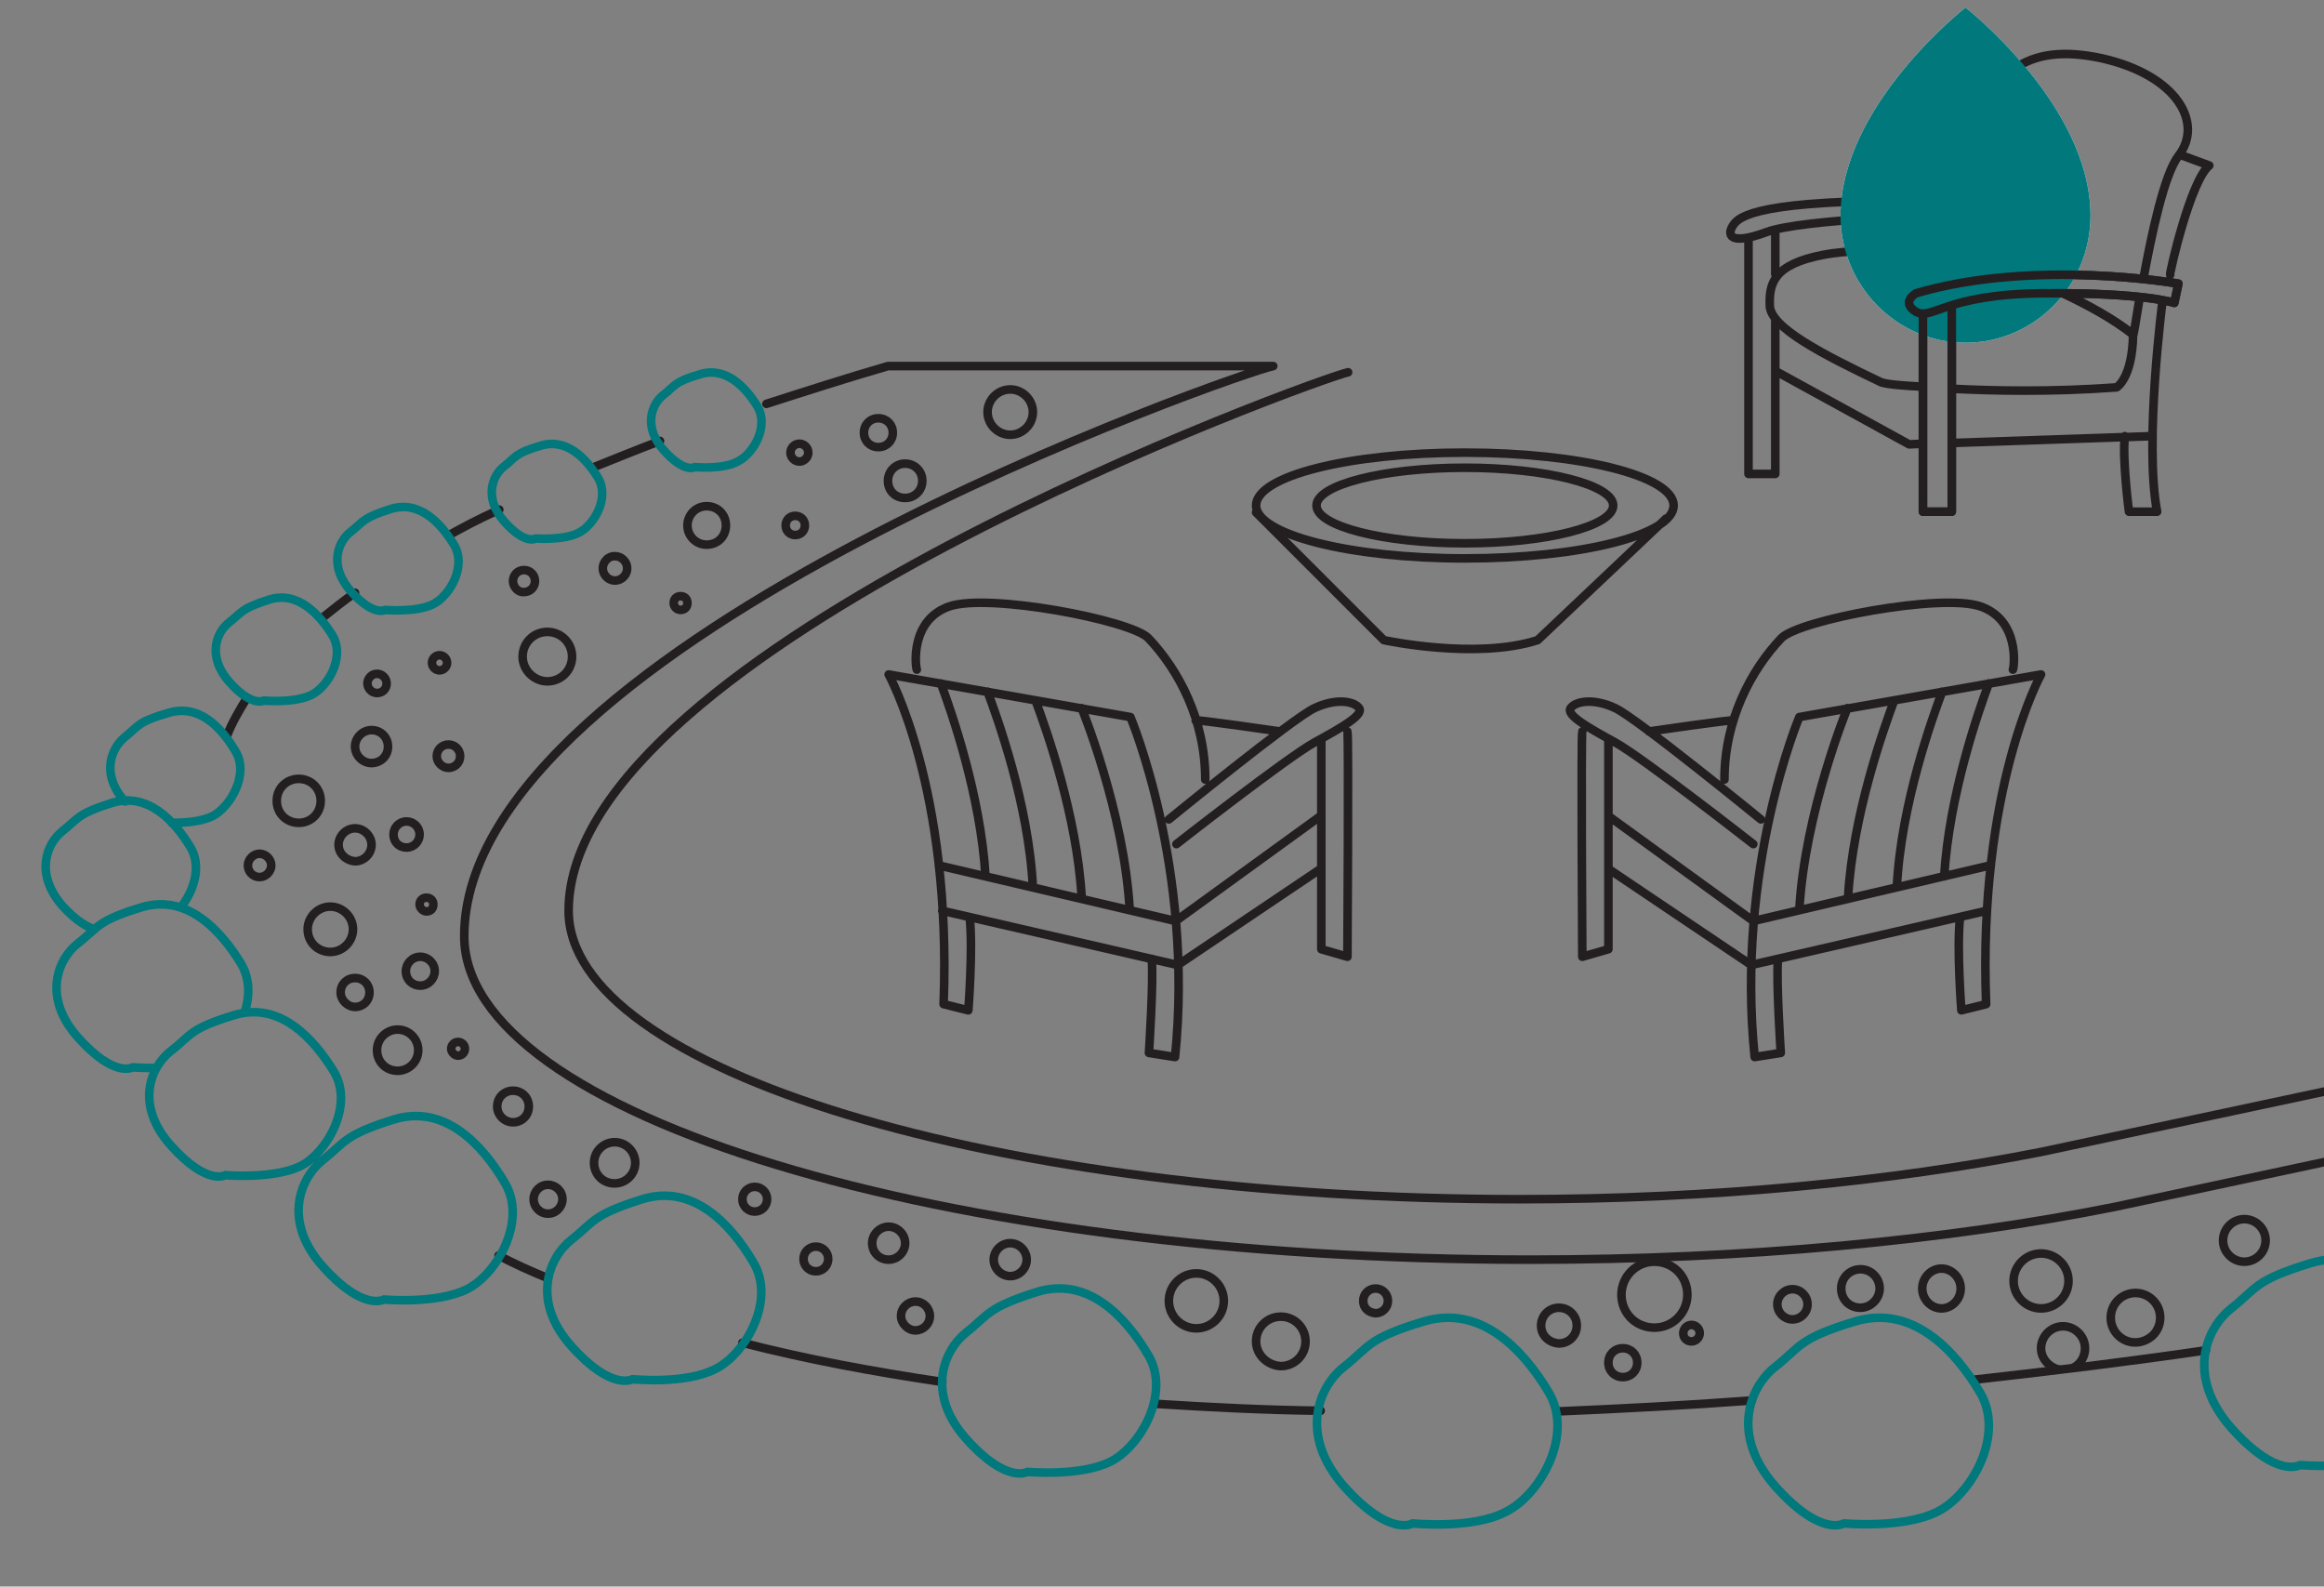 <?xml version="1.0" encoding="UTF-8"?> <svg xmlns="http://www.w3.org/2000/svg" xmlns:xlink="http://www.w3.org/1999/xlink" version="1.1" id="_Layer_" x="0px" y="0px" viewBox="0 0 338.4 231" style="enable-background:new 0 0 338.4 231;" xml:space="preserve"><rect x="0" y="0" width="338.4" height="231" fill="#808080" stroke="none"/> <style type="text/css"> .st0{clip-path:url(#SVGID_00000048484051005815548350000017596698082103212685_);} .st1{fill:#FFFFFF;} .st2{clip-path:url(#SVGID_00000147192427475348840670000010904531692004446900_);} .st3{fill:none;stroke:#231F20;stroke-width:1.25;stroke-linecap:round;stroke-linejoin:round;stroke-miterlimit:10;} .st4{fill:none;stroke:#00787C;stroke-width:1.25;stroke-linecap:round;stroke-linejoin:round;stroke-miterlimit:10;} .st5{clip-path:url(#SVGID_00000137105798235435608670000010817016544798121905_);} .st6{clip-path:url(#SVGID_00000005238960564509765820000002833303296865204146_);fill:none;stroke:#231F20;stroke-width:1.25;stroke-linecap:round;stroke-linejoin:round;stroke-miterlimit:10;} .st7{clip-path:url(#SVGID_00000119099588497361339230000006513943847597106090_);} .st8{clip-path:url(#SVGID_00000067952042226031888870000002053879424141771949_);} .st9{fill:#00787C;} .st10{clip-path:url(#SVGID_00000018223445492655234450000007139277314464611230_);fill:none;stroke:#231F20;stroke-width:1.25;stroke-linecap:round;stroke-linejoin:round;stroke-miterlimit:10;} </style> <g> <g> <g> <g> <defs> <rect id="SVGID_1_" width="338.4" height="231"></rect> </defs> <clipPath id="SVGID_00000041253001328191249360000010294641402440063142_"> <use xlink:href="#SVGID_1_" style="overflow:visible;"></use> </clipPath> <g style="clip-path:url(#SVGID_00000041253001328191249360000010294641402440063142_);"> <path class="st1" d="M286.2,1.1c0,0-18.2,14.2-18.2,30.3c0,10.2,8.2,18.5,18.2,18.5s18.2-8.3,18.2-18.5 C304.4,15.3,286.2,1.1,286.2,1.1"></path> </g> </g> </g> </g> <g> <g> <g> <defs> <rect id="SVGID_00000016052879316312746530000002076718920918816900_" width="338.4" height="231"></rect> </defs> <clipPath id="SVGID_00000134208987097799688320000018131584720230209470_"> <use xlink:href="#SVGID_00000016052879316312746530000002076718920918816900_" style="overflow:visible;"></use> </clipPath> <g style="clip-path:url(#SVGID_00000134208987097799688320000018131584720230209470_);"> <path class="st3" d="M182.9,74.6l18.6,18.6c0,0,13.4,2.9,22.4,0l18.7-17.7 M243.7,73.6c0,4.3-13.6,7.7-30.4,7.7 s-30.4-3.5-30.4-7.7c0-4.3,13.6-7.7,30.4-7.7S243.7,69.3,243.7,73.6z M234.9,73.6c0,3-9.7,5.5-21.6,5.5 c-11.9,0-21.6-2.5-21.6-5.5s9.7-5.5,21.6-5.5S234.9,70.6,234.9,73.6z M47,89.9c1.5-1.2,3-2.4,4.7-3.6 M65.4,77.9 c2-1.1,3.8-2.1,7.3-3.7 M86.5,68c3-1.2,6.2-2.5,9.6-3.8 M416.6,178.4c-2.7,0.6-5.6,1.3-8.8,2 M111.6,58.8 c5.6-1.8,11.5-3.7,17.7-5.5h56.1c-4.1,0.7-117.8,40.1-117.8,83c0,26,69.5,47.1,155.2,47.1c31.4,0,60.7-2.8,85.2-7.7l109-23.3 M321.2,196.6c-10.9,1.6-22.3,3-33.9,4.3 M255.1,203.9c-9.4,0.7-18.9,1.2-28.4,1.6 M192.3,205.4c-8-0.1-16-0.5-23.9-1 M137.2,201.2c-10.1-1.5-19.8-3.3-29.1-5.7 M79.8,186.1c-2.5-1-4.9-2.1-7.2-3.3 M33.1,107c0.7-1.8,1.7-3.5,2.8-5.3"></path> <path class="st3" d="M170.2,119.3c0,0,18-14.7,21.2-16.2s5.8-1,6.5,0s-2.5,2.8-6.5,5s-20.1,14.8-20.1,14.8 M186.4,106.5 c0,0-12.3-1.8-12.3-1.6 M133.5,97.5c-0.2-0.5-1-7.2,4.7-9.2s26.5,2,29,4.6c4.4,4.6,8.3,11.9,8.3,20.6 M192.3,126.5l-20.8,14 l-34.3-7.9 M192.3,118.8l-21.1,15.3l-34.5-8.1 M196.2,106.5c0.2,0.5,0,32.8,0,32.8l-3.8-1.1v-30.6 M137,99.5 c1.5,4,5.8,16.3,6.5,28.1 M143.8,100.7c1.3,3.5,6,16.3,6.6,28.5 M150.9,102.3c1.4,3.8,5.9,16.3,6.6,28.3 M157.5,103.1 c0,0,6.2,15.1,7,29.4 M167.7,139.6c0.3,3-0.4,13.7-0.4,13.7l3.8,0.6c2.8-27.5-6.5-49.5-6.5-49.5l-35.2-6.2c0,0,9.2,16.5,8,48 l3.6,0.9c0,0,0.7-9,0.2-13.5 M256.4,119.3c0,0-18-14.7-21.2-16.2s-5.8-1-6.5,0s2.5,2.8,6.5,5s20.1,14.8,20.1,14.8 M240.1,106.5 c0,0,12.3-1.8,12.3-1.6 M293.1,97.5c0.2-0.5,1-7.2-4.7-9.2s-26.5,2-29,4.6c-4.4,4.6-8.3,11.9-8.3,20.6 M234.2,126.5l20.8,14 l34.3-7.9 M234.2,118.8l21.1,15.3l34.5-8.1 M230.4,106.5c-0.2,0.5,0,32.8,0,32.8l3.8-1.1v-30.6 M289.6,99.5 c-1.5,4-5.8,16.3-6.5,28.1 M282.8,100.7c-1.3,3.5-6,16.3-6.6,28.5 M275.7,102.3c-1.4,3.8-5.9,16.3-6.6,28.3 M269,103.1 c0,0-6.2,15.1-7,29.4 M258.9,139.6c-0.3,3,0.4,13.7,0.4,13.7l-3.8,0.6c-2.8-27.5,6.5-49.5,6.5-49.5l35.2-6.2c0,0-9.2,16.5-8,48 l-3.6,0.9c0,0-0.7-9-0.2-13.5"></path> <path class="st3" d="M416.9,142.2l-119.6,25.5c-21.8,4.3-47.9,6.9-76,6.9c-76.5,0-138.5-18.8-138.5-42 c0-38.2,109.8-77.7,113.5-78.4"></path> <path class="st4" d="M18.2,116.7c-3.6-4-2-7.8,0-9.4s1.8-2.2,6.3-3.5c4.5-1.4,7.8,2.2,9.8,5.6c2,3.3-0.7,8-3.3,9.4 c-1.8,0.9-4.4,1-6,1 M13.8,135.3c-1-0.3-2.6-1.1-4.7-3.4c-4.1-4.7-2.3-9.1,0-10.9s2.1-2.5,7.2-4.1c5.2-1.6,9.1,2.6,11.4,6.4 c1.6,2.6,0.7,5.9-1,8.3 M22.8,155.5c-2,0-3.5-0.1-3.5-0.1s-2.6,1.6-7.9-4.3c-5.3-5.9-3-11.5,0-13.8s2.6-3.2,9.2-5.2 s11.5,3.3,14.5,8.2c1.3,2.2,1.3,4.8,0.5,7.1 M101.2,68c0,0-1.5,1-4.6-2.5c-3-3.4-1.7-6.7,0-8s1.5-1.9,5.3-3 c3.8-1.2,6.7,1.9,8.4,4.7c1.7,2.9-0.6,6.9-2.9,8C105.2,68.4,101.2,68,101.2,68z M78,78.4c0,0-1.5,1-4.6-2.5c-3-3.4-1.7-6.7,0-8 s1.5-1.9,5.3-3c3.8-1.2,6.7,1.9,8.4,4.7c1.7,2.9-0.6,6.9-2.9,8C82,78.7,78,78.4,78,78.4z M51.1,86.1c-3.3-3.7-1.9-7.3,0-8.7 c1.9-1.5,1.7-2,5.8-3.3c4.2-1.3,7.3,2.1,9.2,5.2S65.5,86.8,63,88s-6.9,0.8-6.9,0.8S54.4,89.8,51.1,86.1 M38.4,102 c0,0-1.7,1-5-2.7s-1.9-7.3,0-8.7c1.9-1.5,1.7-2,5.8-3.3s7.3,2.1,9.2,5.2s-0.6,7.5-3.1,8.7C42.8,102.4,38.4,102,38.4,102z M32.8,171.1c0,0-2.6,1.6-7.9-4.3c-5.3-5.9-3-11.5,0-13.8s2.6-3.2,9.2-5.2s11.5,3.3,14.5,8.2s-1,11.9-4.9,13.8 C39.7,171.7,32.8,171.1,32.8,171.1z M55.9,189.2c0,0-3,1.8-8.9-4.8s-3.3-12.9,0-15.5s3-3.6,10.3-5.9c7.4-2.3,12.9,3.6,16.2,9.2 c3.3,5.5-1.1,13.3-5.5,15.5S55.9,189.2,55.9,189.2z M92.1,200.8c0,0-3,1.8-8.9-4.8s-3.3-12.9,0-15.5s3-3.6,10.3-5.9 c7.4-2.3,12.9,3.6,16.2,9.2c3.3,5.5-1.1,13.3-5.5,15.5C99.8,201.6,92.1,200.8,92.1,200.8z M149.6,214.3c0,0-3,1.8-8.9-4.8 s-3.3-12.9,0-15.5s3-3.6,10.3-5.9c7.4-2.3,12.9,3.6,16.2,9.2c3.3,5.5-1.1,13.3-5.5,15.5C157.4,215,149.6,214.3,149.6,214.3z M205.7,221.8c0,0-3.3,2.1-10-5.4c-6.6-7.5-3.7-14.5,0-17.4s3.3-4.1,11.6-6.6s14.5,4.1,18.2,10.3s-1.2,14.9-6.2,17.4 C214.4,222.7,205.7,221.8,205.7,221.8z M268.5,221.8c0,0-3.3,2.1-10-5.4c-6.6-7.5-3.7-14.5,0-17.4c3.7-2.9,3.3-4.1,11.6-6.6 c8.3-2.5,14.5,4.1,18.2,10.3s-1.2,14.9-6.2,17.4S268.5,221.8,268.5,221.8z M390.2,203.4c0,0-3.3,2.1-10-5.4 c-6.6-7.5-3.7-14.5,0-17.4s3.3-4.1,11.6-6.6c8.3-2.5,14.5,4.1,18.2,10.3s-1.2,14.9-6.2,17.4 C398.9,204.2,390.2,203.4,390.2,203.4z M334.9,213.3c0,0-3.3,2.1-10-5.4c-6.6-7.5-3.7-14.5,0-17.4s3.3-4.1,11.6-6.6 c8.3-2.5,14.5,4.1,18.2,10.3s-1.2,14.9-6.2,17.4C343.6,214.1,334.9,213.3,334.9,213.3z"></path> </g> </g> </g> </g> <g> <g> <g> <defs> <rect id="SVGID_00000078747422232092064100000002437290405828987535_" width="338.4" height="231"></rect> </defs> <clipPath id="SVGID_00000026841999888184042750000010322844660629658767_"> <use xlink:href="#SVGID_00000078747422232092064100000002437290405828987535_" style="overflow:visible;"></use> </clipPath> <g style="clip-path:url(#SVGID_00000026841999888184042750000010322844660629658767_);"> <g> <g> <g> <defs> <path id="SVGID_00000006700149071089489420000005639099153894313877_" d="M129.3,53.7C3.4,92.8,25.5,140.5,25.5,140.5 c45.6,89.2,235.8,68.1,341.7,48.5v-25.5l-59.3,12.7c-24.4,4.9-53.7,7.7-85.2,7.7c-85.7,0-155.2-21.1-155.2-47.1 c0-42.8,113.7-82.3,117.8-83.1L129.3,53.7L129.3,53.7z"></path> </defs> <clipPath id="SVGID_00000143578787187067614290000010253273112902413953_"> <use xlink:href="#SVGID_00000006700149071089489420000005639099153894313877_" style="overflow:visible;"></use> </clipPath> <path style="clip-path:url(#SVGID_00000143578787187067614290000010253273112902413953_);fill:none;stroke:#231F20;stroke-width:1.25;stroke-linecap:round;stroke-linejoin:round;stroke-miterlimit:10;" d=" M129.3,70c0-1.4,1.1-2.5,2.5-2.5s2.5,1.1,2.5,2.5s-1.1,2.5-2.5,2.5S129.3,71.5,129.3,70z M53.5,99.5c0-0.7,0.6-1.4,1.4-1.4 c0.7,0,1.4,0.6,1.4,1.4s-0.6,1.4-1.4,1.4S53.5,100.2,53.5,99.5z M62.9,96.5c0-0.6,0.5-1.1,1.1-1.1s1.1,0.5,1.1,1.1 s-0.5,1.1-1.1,1.1S62.9,97.1,62.9,96.5z M74.7,84.6c0-0.9,0.7-1.6,1.6-1.6s1.6,0.7,1.6,1.6s-0.7,1.6-1.6,1.6 C75.5,86.3,74.7,85.5,74.7,84.6z M98.1,87.8c0-0.6,0.4-1,1-1s1,0.4,1,1s-0.4,1-1,1S98.1,88.3,98.1,87.8z M100.1,76.5 c0-1.5,1.2-2.8,2.8-2.8s2.8,1.2,2.8,2.8s-1.2,2.8-2.8,2.8S100.1,78,100.1,76.5z M115.1,65.9c0-0.7,0.6-1.3,1.3-1.3 c0.7,0,1.3,0.6,1.3,1.3s-0.6,1.3-1.3,1.3C115.7,67.2,115.1,66.6,115.1,65.9z M114.4,76.5c0-0.8,0.6-1.4,1.4-1.4 s1.4,0.6,1.4,1.4s-0.6,1.4-1.4,1.4S114.4,77.3,114.4,76.5z M143.8,60c0-1.8,1.5-3.3,3.3-3.3s3.3,1.5,3.3,3.3 s-1.5,3.3-3.3,3.3S143.8,61.8,143.8,60z M125.8,63c0-1.2,0.9-2.1,2.1-2.1c1.2,0,2.1,0.9,2.1,2.1s-0.9,2.1-2.1,2.1 S125.8,64.2,125.8,63z M59.1,141.4c0-1.1,0.9-2.1,2.1-2.1c1.1,0,2.1,0.9,2.1,2.1c0,1.1-0.9,2.1-2.1,2.1 S59.1,142.6,59.1,141.4z M49.6,144.5c0-1.2,0.9-2.1,2.1-2.1c1.2,0,2.1,0.9,2.1,2.1c0,1.2-0.9,2.1-2.1,2.1 C50.6,146.6,49.6,145.6,49.6,144.5z M65.7,152.7c0-0.5,0.4-1,1-1c0.5,0,1,0.4,1,1c0,0.5-0.4,1-1,1 C66.2,153.7,65.7,153.2,65.7,152.7z M88.3,81.5c-0.7,0.7-0.7,1.8,0,2.5s1.8,0.7,2.5,0s0.7-1.8,0-2.5 C90.1,80.8,88.9,80.8,88.3,81.5z M76.1,95.6c0-2,1.6-3.6,3.6-3.6s3.6,1.6,3.6,3.6s-1.6,3.6-3.6,3.6 C77.8,99.2,76.1,97.6,76.1,95.6z M49.3,123c0-1.3,1.1-2.4,2.4-2.4c1.3,0,2.4,1.1,2.4,2.4s-1.1,2.4-2.4,2.4 C50.4,125.3,49.3,124.3,49.3,123z M51.7,108.7c0-1.3,1.1-2.4,2.4-2.4c1.4,0,2.4,1.1,2.4,2.4c0,1.4-1.1,2.4-2.4,2.4 S51.7,110,51.7,108.7z M61.1,131.7c0-0.6,0.4-1,1-1s1,0.4,1,1s-0.4,1-1,1C61.6,132.7,61.1,132.2,61.1,131.7z M54.9,152.9 c0-1.7,1.4-3,3-3c1.7,0,3,1.4,3,3c0,1.7-1.4,3-3,3C56.2,155.9,54.9,154.6,54.9,152.9z M36.1,126c0-0.9,0.8-1.7,1.7-1.7 s1.7,0.8,1.7,1.7c0,0.9-0.8,1.7-1.7,1.7C36.8,127.7,36.1,126.9,36.1,126z M44.8,135.3c0-1.8,1.5-3.3,3.3-3.3 s3.3,1.5,3.3,3.3s-1.5,3.3-3.3,3.3S44.8,137.2,44.8,135.3z M57.3,121.5c0-1,0.8-1.9,1.9-1.9c1,0,1.9,0.8,1.9,1.9 c0,1-0.8,1.9-1.9,1.9S57.3,122.6,57.3,121.5z M63.6,110.1c0-1,0.8-1.7,1.7-1.7c1,0,1.7,0.8,1.7,1.7c0,1-0.8,1.7-1.7,1.7 C64.4,111.8,63.6,111,63.6,110.1z M40.3,116.6c0-1.8,1.4-3.2,3.2-3.2s3.2,1.4,3.2,3.2s-1.4,3.2-3.2,3.2 S40.3,118.4,40.3,116.6z M72.4,161.1c0-1.3,1-2.3,2.3-2.3s2.3,1,2.3,2.3s-1,2.3-2.3,2.3C73.5,163.4,72.4,162.4,72.4,161.1z M86.5,169.3c0-1.7,1.4-3,3-3c1.7,0,3,1.4,3,3c0,1.7-1.4,3-3,3C87.8,172.3,86.5,171,86.5,169.3z M77.7,174.6 c0-1.1,0.9-2.1,2.1-2.1c1.1,0,2.1,0.9,2.1,2.1c0,1.1-0.9,2.1-2.1,2.1C78.6,176.7,77.7,175.7,77.7,174.6z M108.1,174.6 c0-1,0.8-1.8,1.8-1.8s1.8,0.8,1.8,1.8s-0.8,1.8-1.8,1.8C108.9,176.4,108.1,175.6,108.1,174.6z M127,181 c0-1.3,1.1-2.4,2.4-2.4c1.3,0,2.4,1.1,2.4,2.4c0,1.3-1.1,2.4-2.4,2.4C128,183.4,127,182.3,127,181z M144.7,183.4 c0-1.3,1.1-2.4,2.4-2.4c1.3,0,2.4,1.1,2.4,2.4c0,1.3-1.1,2.4-2.4,2.4C145.8,185.8,144.7,184.7,144.7,183.4z M198.5,189.4 c0-1,0.8-1.8,1.8-1.8s1.8,0.8,1.8,1.8s-0.8,1.8-1.8,1.8C199.2,191.1,198.5,190.4,198.5,189.4z M170.2,189.4c0-2.2,1.8-4,4-4 s4,1.8,4,4s-1.8,4-4,4S170.2,191.6,170.2,189.4z M117,183.3c0-1,0.8-1.8,1.8-1.8s1.8,0.8,1.8,1.8s-0.8,1.8-1.8,1.8 S117,184.3,117,183.3z M131.2,191.6c0-1.2,1-2.1,2.1-2.1c1.2,0,2.1,1,2.1,2.1c0,1.2-1,2.1-2.1,2.1 C132.2,193.7,131.2,192.7,131.2,191.6z M351.7,170.7c0-0.8,0.6-1.4,1.4-1.4s1.4,0.6,1.4,1.4c0,0.8-0.6,1.4-1.4,1.4 C352.3,172.1,351.7,171.5,351.7,170.7z M182.9,195.3c0-2,1.6-3.6,3.6-3.6s3.6,1.6,3.6,3.6s-1.6,3.6-3.6,3.6 C184.5,198.8,182.9,197.2,182.9,195.3z M236.1,188.5c0-2.6,2.1-4.8,4.8-4.8s4.8,2.1,4.8,4.8c0,2.6-2.1,4.8-4.8,4.8 S236.1,191.2,236.1,188.5z M224.4,193c0-1.4,1.1-2.6,2.6-2.6c1.4,0,2.6,1.1,2.6,2.6c0,1.4-1.1,2.6-2.6,2.6 C225.5,195.5,224.4,194.4,224.4,193z M234.2,198.4c0-1.2,0.9-2.1,2.1-2.1s2.1,0.9,2.1,2.1c0,1.2-0.9,2.1-2.1,2.1 S234.2,199.6,234.2,198.4z M245.1,194.1c0-0.6,0.5-1.2,1.2-1.2c0.6,0,1.2,0.5,1.2,1.2c0,0.6-0.5,1.2-1.2,1.2 S245.1,194.8,245.1,194.1z M268.1,187.6c0-1.6,1.3-2.8,2.8-2.8c1.6,0,2.8,1.3,2.8,2.8s-1.3,2.8-2.8,2.8 C269.3,190.4,268.1,189.2,268.1,187.6z M279.9,187.6c0-1.6,1.3-2.9,2.8-2.9s2.8,1.3,2.8,2.9s-1.3,2.9-2.8,2.9 S279.9,189.2,279.9,187.6z M258.8,189.9c0-1.2,1-2.2,2.2-2.2s2.2,1,2.2,2.2s-1,2.2-2.2,2.2 C259.8,192.1,258.8,191.1,258.8,189.9z M293.2,186.5c0-2.2,1.8-4,4-4s4,1.8,4,4s-1.8,4-4,4S293.2,188.7,293.2,186.5z M368.2,183.3c0-1.9,1.5-3.4,3.4-3.4s3.4,1.5,3.4,3.4s-1.5,3.4-3.4,3.4S368.2,185.2,368.2,183.3z M363.4,172.5 c0-1.1,0.9-2.1,2-2.1s2.1,0.9,2.1,2.1c0,1.1-0.9,2.1-2.1,2.1S363.4,173.7,363.4,172.5z M378.8,167c0-2,1.6-3.6,3.6-3.6 s3.6,1.6,3.6,3.6s-1.6,3.6-3.6,3.6S378.8,169,378.8,167z M415,157.7c0-2,1.6-3.6,3.6-3.6s3.6,1.6,3.6,3.6s-1.6,3.6-3.6,3.6 S415,159.7,415,157.7z M406.4,168.7c0-2,1.6-3.6,3.6-3.6s3.6,1.6,3.6,3.6s-1.6,3.6-3.6,3.6 C408,172.2,406.4,170.6,406.4,168.7z M427.8,161c0-1.8,1.5-3.3,3.3-3.3s3.3,1.5,3.3,3.3s-1.5,3.3-3.3,3.3 C429.3,164.4,427.8,162.9,427.8,161z M414.8,174.6c0-1.1,0.9-2.1,2.1-2.1c1.1,0,2.1,0.9,2.1,2.1c0,1.1-0.9,2.1-2.1,2.1 C415.7,176.7,414.8,175.7,414.8,174.6z M400.8,161.8c0-0.9,0.7-1.5,1.5-1.5s1.5,0.7,1.5,1.5c0,0.9-0.7,1.5-1.5,1.5 S400.8,162.6,400.8,161.8z M347.3,180.1c0-1.8,1.5-3.3,3.3-3.3s3.3,1.5,3.3,3.3s-1.5,3.3-3.3,3.3 C348.8,183.4,347.3,181.9,347.3,180.1z M339.3,175.9c0-0.7,0.6-1.4,1.4-1.4c0.7,0,1.4,0.6,1.4,1.4c0,0.7-0.6,1.4-1.4,1.4 C339.9,177.3,339.3,176.7,339.3,175.9z M308.4,194.4c-1.4-1.4-1.4-3.7,0-5.1c1.4-1.4,3.7-1.4,5.1,0s1.4,3.7,0,5.1 C312,195.8,309.8,195.8,308.4,194.4z M297.2,196.3c0-1.7,1.4-3.2,3.2-3.2c1.7,0,3.2,1.4,3.2,3.2s-1.4,3.2-3.2,3.2 C298.7,199.4,297.2,198,297.2,196.3z M323.7,180.6c0-1.7,1.4-3.1,3.1-3.1s3.1,1.4,3.1,3.1c0,1.7-1.4,3.1-3.1,3.1 C325.1,183.7,323.7,182.3,323.7,180.6z M356.1,178.9c0-1.7,1.4-3.1,3.1-3.1s3.1,1.4,3.1,3.1c0,1.7-1.4,3.1-3.1,3.1 S356.1,180.6,356.1,178.9z M374,172.5c0-1.3,1-2.3,2.3-2.3s2.3,1,2.3,2.3s-1,2.3-2.3,2.3S374,173.8,374,172.5z M391.9,165.3 c0-1.8,1.5-3.3,3.3-3.3s3.3,1.5,3.3,3.3s-1.5,3.3-3.3,3.3S391.9,167.2,391.9,165.3z M418.1,167.9c-0.9-0.9-0.9-2.3,0-3.2 s2.3-0.9,3.2,0c0.9,0.9,0.9,2.3,0,3.2C420.4,168.8,419,168.8,418.1,167.9z"></path> </g> </g> </g> </g> </g> </g> </g> <g> <g> <g> <defs> <rect id="SVGID_00000176729279022430574870000000349178673648765864_" width="338.4" height="231"></rect> </defs> <clipPath id="SVGID_00000008865080649035488920000003883673018811430061_"> <use xlink:href="#SVGID_00000176729279022430574870000000349178673648765864_" style="overflow:visible;"></use> </clipPath> <g style="clip-path:url(#SVGID_00000008865080649035488920000003883673018811430061_);"> <path class="st3" d="M376.4,187.3c-7.3,1.4-15.1,2.8-23.4,4.3"></path> </g> </g> </g> </g> <g> <g> <g> <defs> <rect id="SVGID_00000088812869321440955010000005074043778843559869_" width="338.4" height="231"></rect> </defs> <clipPath id="SVGID_00000038404403803671139720000003755097658294028190_"> <use xlink:href="#SVGID_00000088812869321440955010000005074043778843559869_" style="overflow:visible;"></use> </clipPath> <g style="clip-path:url(#SVGID_00000038404403803671139720000003755097658294028190_);"> <path class="st3" d="M280,46v28.5h4.2V50.9v-4 M314.9,43.7c0,0-2.7,20.7-0.8,30.8H310c0,0-1-7.7-0.6-11 M258.5,54L278,64.7 l2-0.1 M284.2,64.5l29.2-1 M254.6,34.8V69h3.9V46.8 M258.5,34.1v5.8 M284.2,31.3c0,0-21.6,0.5-27,2.5s-5.9,0.4-4.7-1.2 c1.2-1.6,6.1-3.8,32.8-3.3 M285.9,37.1c0,0-13.1-1.4-20.4,0s-7.9,4.2-7.8,7.4s7.7,7.1,16.3,11.2c0.4,0,0.1,0.3,6,0.6 M284.2,56.6c6,0.3,14.3,0.5,24-0.2c0,0,2.3-1.3,2.4-7.7 M312.1,40.6c1.2-6.5,3-15.1,5.1-17.9c3.7-4.7-0.1-11.7-11.1-14.2 c-11-2.4-16.8,1.9-19.5,14.1c-2.8,12.2-1.2,14.3-1.2,14.3s4,1.2,9.2,3.2 M300.4,42.7c3.6,1.7,7.3,3.7,10.2,6 c0.1,0.1,0.4-2,0.9-5 M316,40c-0.1-0.3,3-13.8,5.7-15.9l-3.8-1.4 M317.2,41.3c0,0-20.9-3.7-38.2,1.4c0,0-2.3,1.3,0,2.7 c2.3,1.3,4-2.5,18.6-2.7c14.7-0.1,19,1.4,19,1.4L317.2,41.3z"></path> <path class="st9" d="M286.2,1.1c0,0-18.2,14.2-18.2,30.3c0,10.2,8.2,18.5,18.2,18.5s18.2-8.3,18.2-18.5 C304.4,15.3,286.2,1.1,286.2,1.1"></path> <path class="st3" d="M300.4,42.7c3.6,1.7,7.3,3.7,10.2,6 M297.6,42.7c14.7-0.1,19,1.4,19,1.4l0.6-2.8c0,0-20.9-3.7-38.2,1.4 c0,0-2.3,1.3,0,2.7C281.4,46.7,283.1,42.8,297.6,42.7"></path> </g> </g> </g> </g> <g> <g> <g> <defs> <rect id="SVGID_00000043450520986526939810000004935415055352769156_" width="338.4" height="231"></rect> </defs> <clipPath id="SVGID_00000042018343654510304510000008082410132369801348_"> <use xlink:href="#SVGID_00000043450520986526939810000004935415055352769156_" style="overflow:visible;"></use> </clipPath> <path style="clip-path:url(#SVGID_00000042018343654510304510000008082410132369801348_);fill:none;stroke:#231F20;stroke-width:1.25;stroke-linecap:round;stroke-linejoin:round;stroke-miterlimit:10;" d=" M284.2,50.9v-6.4 M280,46v28.5h4.2V50.9"></path> </g> </g> </g> </g> </svg> 